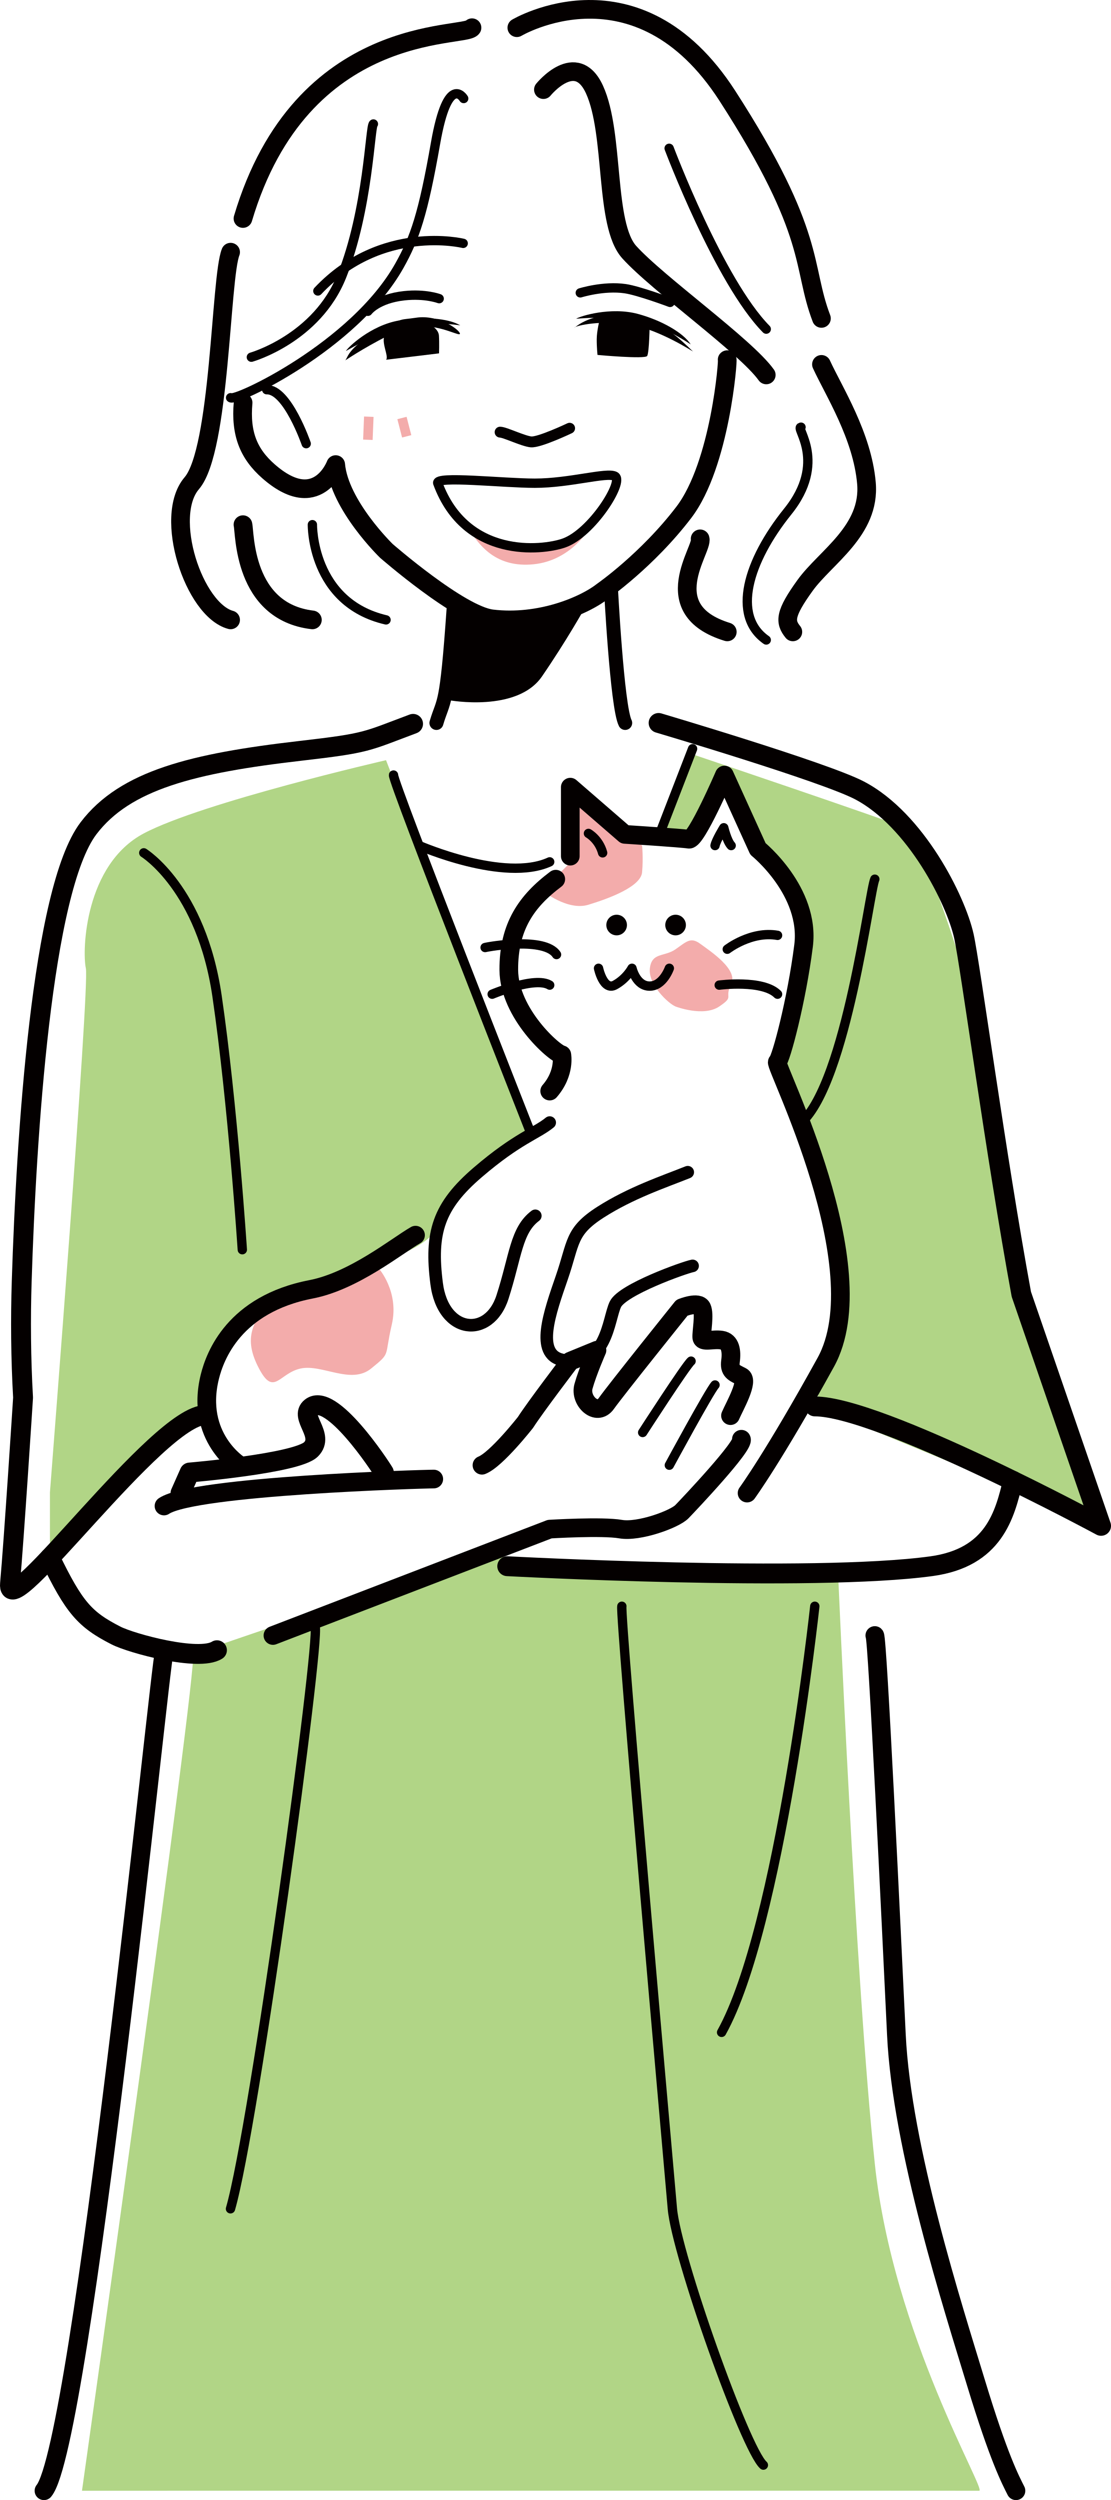 <?xml version="1.0" encoding="UTF-8"?>
<svg id="_レイヤー_2" data-name="レイヤー_2" xmlns="http://www.w3.org/2000/svg" viewBox="0 0 155.021 348.81">
  <defs>
    <style>
      .cls-1 {
        stroke-width: 2.771px;
      }

      .cls-1, .cls-2, .cls-3, .cls-4, .cls-5, .cls-6, .cls-7, .cls-8, .cls-9, .cls-10 {
        stroke: #040000;
        stroke-linecap: round;
      }

      .cls-1, .cls-3, .cls-4, .cls-5, .cls-6, .cls-7, .cls-11, .cls-9, .cls-10 {
        fill: none;
      }

      .cls-1, .cls-3, .cls-4, .cls-6, .cls-8, .cls-10 {
        stroke-linejoin: round;
      }

      .cls-2 {
        fill: #030000;
      }

      .cls-2, .cls-5, .cls-7, .cls-11, .cls-9 {
        stroke-miterlimit: 10;
      }

      .cls-2, .cls-6, .cls-7, .cls-8 {
        stroke-width: 1.303px;
      }

      .cls-3 {
        stroke-width: 1.518px;
      }

      .cls-4, .cls-9 {
        stroke-width: 2.605px;
      }

      .cls-5 {
        stroke-width: 1.954px;
      }

      .cls-12, .cls-8 {
        fill: #b1d586;
      }

      .cls-13 {
        fill: #f3acab;
      }

      .cls-11 {
        stroke: #f3acab;
        stroke-width: 1.328px;
      }

      .cls-14 {
        fill: #040000;
      }

      .cls-10 {
        stroke-width: 1.754px;
      }
    </style>
  </defs>
  <g id="footer">
    <g>
      <path class="cls-13" d="M65.785,74.405s4.601,2.024,7.615,2.024c4.319,0,8.932-2.824,8.932-2.824,0,0-2.549,4.567-7.836,5.118-5.285.551-7.526-2.678-8.711-4.318Z"/>
      <path class="cls-13" d="M52.827,176.942s2.917,3.256,1.84,7.87c-1.077,4.613-.076,3.837-2.883,6.125-2.807,2.288-6.861-.659-9.854,0-2.994.66-3.702,3.954-5.79,0-2.088-3.954-.935-5.93.524-8.334,1.459-2.404,16.164-5.661,16.164-5.661Z"/>
      <path class="cls-13" d="M75.667,124.242s3.479,2.891,6.441,1.986c2.962-.905,7.304-2.534,7.484-4.523s0-3.73,0-3.73l-10.018-7.378-.095,9.841-3.812,3.804Z"/>
      <path class="cls-13" d="M94.267,140.429c-1.011-.407-3.861-3.074-3.589-5.336s2.022-1.556,3.589-2.656c1.567-1.099,2.11-1.742,3.466-.742,1.357 1,5.326,3.586,4.291,5.617-1.035,2.031.543,1.624-1.671,3.116-2.213,1.493-6.087,0-6.087,0Z"/>
      <path class="cls-12" d="M11.439,347.508s16.157-114.583,15.496-116.754l40.314-13.779,31.17,2.55h18.523s2.423,56.903,5.124,82.37c2.534,23.881,15.651,45.633,14.565,45.612-1.085-.021-125.192,0-125.192,0Z"/>
      <path class="cls-12" d="M151.916,211.972s-9.767-28.734-10.581-35.246-3.977-30.99-5.063-35.062c-1.085-4.073-7.486-25.092-9.994-26.177-2.508-1.085-29.639-10.245-29.639-10.245l-3.812,10.245,3.303,1.601,5.347-6.491s4.855,9.16,5.44,8.913c.585-.247,6.763,4.166,5.807,9.552-.956,5.386-4.781,17.564-4.261,19.109.519,1.546,6.456,17.095,7.312,21.329.857,4.234.941,16.515.941,16.515l-3.025,10.206,38.225,15.75Z"/>
      <path class="cls-1" d="M113.691,196.222c9.082,0,39.945,16.664,39.945,16.664l-11.126-32.317c-3.528-19.183-7.145-46.099-8.022-49.995-1.13-5.015-6.681-16.158-14.55-20.293-4.874-2.561-28.043-9.415-28.043-9.415"/>
      <path class="cls-12" d="M6.967,208.234c.127-1.861,5.555-70.608,5.012-73.141s-.119-14.474,8.082-18.816c8.2-4.342,33.803-10.217,33.803-10.217l20.251,52.163s-12.651,9.159-13.043,12.534c-.392,3.375-9.954,5.968-9.954,5.968,0,0-13.829,3.248-17.8,8.171-3.971,4.923-4.437,11.154-4.437,11.154l-21.913,21.267v-9.082Z"/>
      <path class="cls-4" d="M33.92,56.184c-.381,4.324.763,7.126,3.545,9.57,6.814,5.979,9.377-.936,9.377-.936.509,5.681,7.066,12.038,7.066,12.038,0,0,10.259,8.95,14.749,9.486,6.64.792,12.848-1.829,15.409-3.835,0,0,6.256-4.343,11.357-11.036,5.097-6.693,6.195-21.487,6.04-21.293"/>
      <path class="cls-14" d="M48.188,50.279c.407-.543.432-1.925,5.042-4.344,3.21-1.69,2.493-1.254,4.819-1.607,3.102-.473,5.97,1.606,6.119,2.188.144.581-2.392-1.113-5.663-1.007-1.406.043-2.926.581-4.38,1.324-3.615,1.847-5.936,3.446-5.936,3.446Z"/>
      <path class="cls-14" d="M53.868,50.192c.469-.468-.939-2.802,0-3.629.937-.828,3.42-1.719,4.56-1.719s2.75.891,2.818,1.974c.066,1.082.013,2.483.013,2.483l-7.391.892Z"/>
      <path class="cls-14" d="M48.267,48.977c.295-.551,3.456-3.554,7.344-4.251,3.297-.594,6.909-.353,8.614.669,0,0-2.535-.382-5.976-.336-3.445.048-9.982,3.918-9.982,3.918Z"/>
      <path class="cls-14" d="M80.155,45.737c.053-.323,4.109-1.162,8.042-.405,3.931.761,8.506,3.719,8.506,3.719-4.444-4.367-5.782-4.281-9.172-4.895-4.796-.873-7.376,1.582-7.376,1.582Z"/>
      <path class="cls-14" d="M80.397,44.47c.528-.364,4.806-1.696,8.614-.672,3.229.869,6.337,2.616,7.363,4.25,0,0-2.078-1.416-5.175-2.832-3.095-1.42-10.802-.745-10.802-.745Z"/>
      <path class="cls-14" d="M83.664,44.622s-.394,1.548-.401,2.697c-.007,1.147.11,2.202.11,2.202,0,0,6.613.61,6.922.149.312-.46.356-4.567.356-4.567,0,0-6.897-.887-6.988-.481Z"/>
      <path class="cls-3" d="M69.782,60.293c.683.013,3.17,1.238,4.306,1.359,1.141.119,5.391-1.904,5.391-1.904"/>
      <path class="cls-6" d="M61.085,67.417c-.394-1.063,9.153,0,13.543,0,4.851,0,10.054-1.58,11.181-.974,1.317.709-3.233,7.979-7.159,9.332-3.023,1.041-13.654,2.224-17.565-8.358Z"/>
      <path class="cls-6" d="M64.63,33.954s-11.377-2.795-20.277,6.642"/>
      <line class="cls-11" x1="51.46" y1="58.137" x2="51.331" y2="61.358"/>
      <line class="cls-11" x1="56.088" y1="58.317" x2="56.747" y2="60.877"/>
      <path class="cls-9" d="M65.86,3.866c-.971,1.487-23.771-.945-31.958,26.62"/>
      <path class="cls-9" d="M72.116,3.866s16.789-9.993,29.363,9.485c12.57,19.48,10.335,23.73,13.14,31.074"/>
      <path class="cls-9" d="M114.62,50.838c1.711,3.729,5.705,9.951,6.278,16.579.57,6.63-5.707,10.3-8.559,14.251-2.854,3.952-2.854,5.082-1.711,6.493"/>
      <path class="cls-9" d="M32.178,35.183c-1.427,3.576-1.427,27.582-5.419,32.235-3.994,4.653.284,17.676,5.419,19.069"/>
      <path class="cls-9" d="M97.691,75.176c.458,1.411-6.32,9.881,3.789,12.985"/>
      <path class="cls-9" d="M33.901,73.2c.284,1.129,0,12.139,9.687,13.287"/>
      <path class="cls-9" d="M75.824,12.504s4.563-5.646,7.132,0c2.817,6.194,1.35,18.803,4.849,22.679,3.994,4.423,16.24,13.103,19.113,17.126"/>
      <path class="cls-7" d="M64.7,13.746s-2.192-3.67-3.924,6.211c-1.73,9.88-2.885,13.262-5.054,17.124-6.331,11.268-22.973,18.995-23.544,18.409"/>
      <path class="cls-7" d="M93.368,20.691s6.988,18.559,13.55,25.23"/>
      <path class="cls-7" d="M52.1,17.298c-.475.296-.693,11.878-4.406,21.207-3.481,8.746-12.621,11.33-12.621,11.33"/>
      <path class="cls-7" d="M111.768,59.598c-.856.052,3.708,4.855-1.855,11.77-5.561,6.913-7.844,14.536-2.996,17.923"/>
      <path class="cls-7" d="M43.588,73.2s-.159,10.864,10.276,13.287"/>
      <path class="cls-5" d="M63.294,84.929c-.984,14.175-1.369,12.463-2.398,15.937"/>
      <path class="cls-5" d="M85.224,81.669s.867,16.938,2.01,19.196"/>
      <path class="cls-4" d="M77.547,122.662c-4.053,3.041-6.587,6.588-6.553,12.671.036,6.082,6.386,11.656,7.397,11.825,0,0,.507,2.534-1.69,5.068"/>
      <path class="cls-4" d="M79.574,119.451v-9.628l7.603,6.588s7.94.508,8.953.676c1.016.169,4.948-8.954,4.948-8.954l4.681,10.305s7.325,5.913,6.364,13.516c-.958,7.602-3.155,15.879-3.661,16.218-.507.338,14.024,28.72,6.759,41.896-7.266,13.178-10.98,18.246-10.98,18.246"/>
      <path class="cls-10" d="M95.963,163.545c-3.377,1.35-7.944,2.873-12.165,5.574-4.223,2.705-3.715,4.228-5.406,9.125-1.69,4.897-3.761,10.668.051,11.491,6.25,1.353,6.415-5.724,7.431-7.774,1.013-2.054,9.583-5.116,10.766-5.347"/>
      <path class="cls-10" d="M76.702,156.618c-1.855,1.52-4.486,2.192-10.011,6.926-5.529,4.73-6.674,8.446-5.765,15.542.909,7.094,7.329,7.652,9.186,1.885,1.859-5.769,1.895-9.318,4.582-11.345"/>
      <path class="cls-9" d="M57.979,172.328c-2.642,1.522-8.633,6.407-14.565,7.554-10.738,2.078-13.42,9.294-14.139,12.212-2.078,8.446,4.153,12.332,4.153,12.332"/>
      <path class="cls-1" d="M6.967,217.317c3.384,6.979,4.851,8.635,9.218,10.868,2.171,1.111,11.55,3.661,14.088,2.052"/>
      <path class="cls-1" d="M57.638,100.991c-6.666,2.489-6.206,2.669-15.759,3.771-14.9,1.719-24.413,4.053-29.535,10.807-6.528,8.607-8.682,43.025-9.316,63.236-.161,5.086-.125,10.692.191,16.189,0,0-1.28,19.952-1.823,25.977-.543,6.025,20.65-23.554,27.286-23.554"/>
      <path class="cls-4" d="M103.447,200.801c.483.848-7.259,9.034-8.292,10.102-1.035,1.066-6.025,2.883-8.565,2.438-2.54-.445-9.888,0-9.888,0l-38.618,14.843"/>
      <path class="cls-4" d="M101.929,197.509c.566-1.317,2.635-4.893,1.539-5.459-1.096-.564-1.726-.751-1.539-2.145.189-1.393,0-2.748-1.242-2.934-1.245-.189-2.71.375-2.767-.377-.057-.755.435-3.199,0-4.141-.435-.941-2.765,0-2.765,0,0,0-9.222,11.48-10.554,13.363-1.334,1.883-3.751-.377-3.184-2.402.564-2.025,1.881-5.035,1.881-5.035l-3.723,1.527s-4.933,6.475-6.25,8.544c0,0-4.058,5.184-6.076,5.979"/>
      <path class="cls-4" d="M60.525,206.354c-1.507,0-33.502.941-37.642,3.763"/>
      <path class="cls-1" d="M141.335,206.602c-1.13,4.721-2.625,10.715-11.364,11.913-16.594,2.275-59.195,0-59.195,0"/>
      <path class="cls-1" d="M53.565,205.442c-.57-.971-7.367-11.292-10.168-9.082-1.694,1.336,1.976,3.878,0,5.854-1.976,1.976-16.938,3.229-16.938,3.229l-1.274,2.871"/>
      <path class="cls-6" d="M20.061,118.987s8.027,4.934,10.225,19.991c2.196,15.057,3.524,35.382,3.524,35.382"/>
      <path class="cls-6" d="M122.065,122.662c-.753,1.635-3.941,28.261-10.251,33.956"/>
      <path class="cls-6" d="M74.115,158.223s-19.426-49.358-19.206-50.091"/>
      <line class="cls-8" x1="91.894" y1="116.73" x2="96.639" y2="104.463"/>
      <path class="cls-4" d="M22.883,230.688c-.564,1.639-11.476,110.421-16.749,116.819"/>
      <path class="cls-4" d="M122.065,228.184c.379.377,2.26,39.957,3.013,55.737.753,15.782,7.946,38.13,11.105,48.529,3.199,10.537,4.823,13.554,5.578,15.057"/>
      <path class="cls-6" d="M43.974,226.923c.678,2.392-8.497,69.77-11.813,81.248"/>
      <path class="cls-6" d="M86.768,224.101c-.297,1.262,6.496,77.674,7.052,84.07.555,6.399,10.155,33.5,12.695,35.76"/>
      <path class="cls-6" d="M113.691,224.101s-4.838,44.806-13.005,59.452"/>
      <path class="cls-7" d="M42.725,61.901s-2.633-7.637-5.506-7.527"/>
      <path class="cls-14" d="M62.698,97.697s9.451,1.746,12.924-3.321c3.475-5.068,5.911-9.447,5.911-9.447,0,0-7.579,3.62-11.184,2.133-3.602-1.486-6.801-2.513-6.801-2.513l-.85,13.149Z"/>
      <path class="cls-6" d="M83.514,135.093s.681,3.227,2.304,2.33c1.624-.896,2.366-2.33,2.366-2.33,0,0,.558,2.466,2.44,2.488,1.883.022,2.769-2.488,2.769-2.488"/>
      <path class="cls-14" d="M87.48,129.061c0,.794-.644,1.438-1.439,1.438-.795,0-1.44-.645-1.44-1.438,0-.795.644-1.44,1.44-1.44.795,0,1.439.645,1.439,1.44Z"/>
      <path class="cls-14" d="M95.706,129.061c0,.794-.645,1.438-1.44,1.438s-1.44-.645-1.44-1.438c0-.795.645-1.44,1.44-1.44s1.44.645,1.44,1.44Z"/>
      <path class="cls-6" d="M99.77,117.974c.136-.724,1.221-2.488,1.221-2.488,0,0,.437,1.855,1.032,2.488"/>
      <path class="cls-6" d="M82.108,116.277s1.465.814,1.98,2.714"/>
      <path class="cls-6" d="M67.689,132.198c.738-.181,8.336-1.476,9.965.981"/>
      <path class="cls-6" d="M68.673,138.711s5.991-2.534,8.029-1.267"/>
      <path class="cls-6" d="M101.477,132.438s3.337-2.592,7.02-1.938"/>
      <path class="cls-6" d="M100.353,137.444s6.059-.802,8.143,1.267"/>
      <path class="cls-2" d="M96.427,189.904c-.685.549-6.755,9.956-6.755,9.956"/>
      <path class="cls-2" d="M99.77,193.23c-.772.84-6.377,11.196-6.377,11.196"/>
      <path class="cls-7" d="M58.49,117.974s11.885,5.187,18.212,2.271"/>
      <path class="cls-7" d="M51.331,43.43s1.264-1.76,5.086-2.171c2.949-.317,4.863.411,4.863.411"/>
      <path class="cls-7" d="M80.969,40.859s3.252-1.02,6.265-.583c1.893.275,6.265,1.914,6.265,1.914"/>
    </g>
  </g>
</svg>